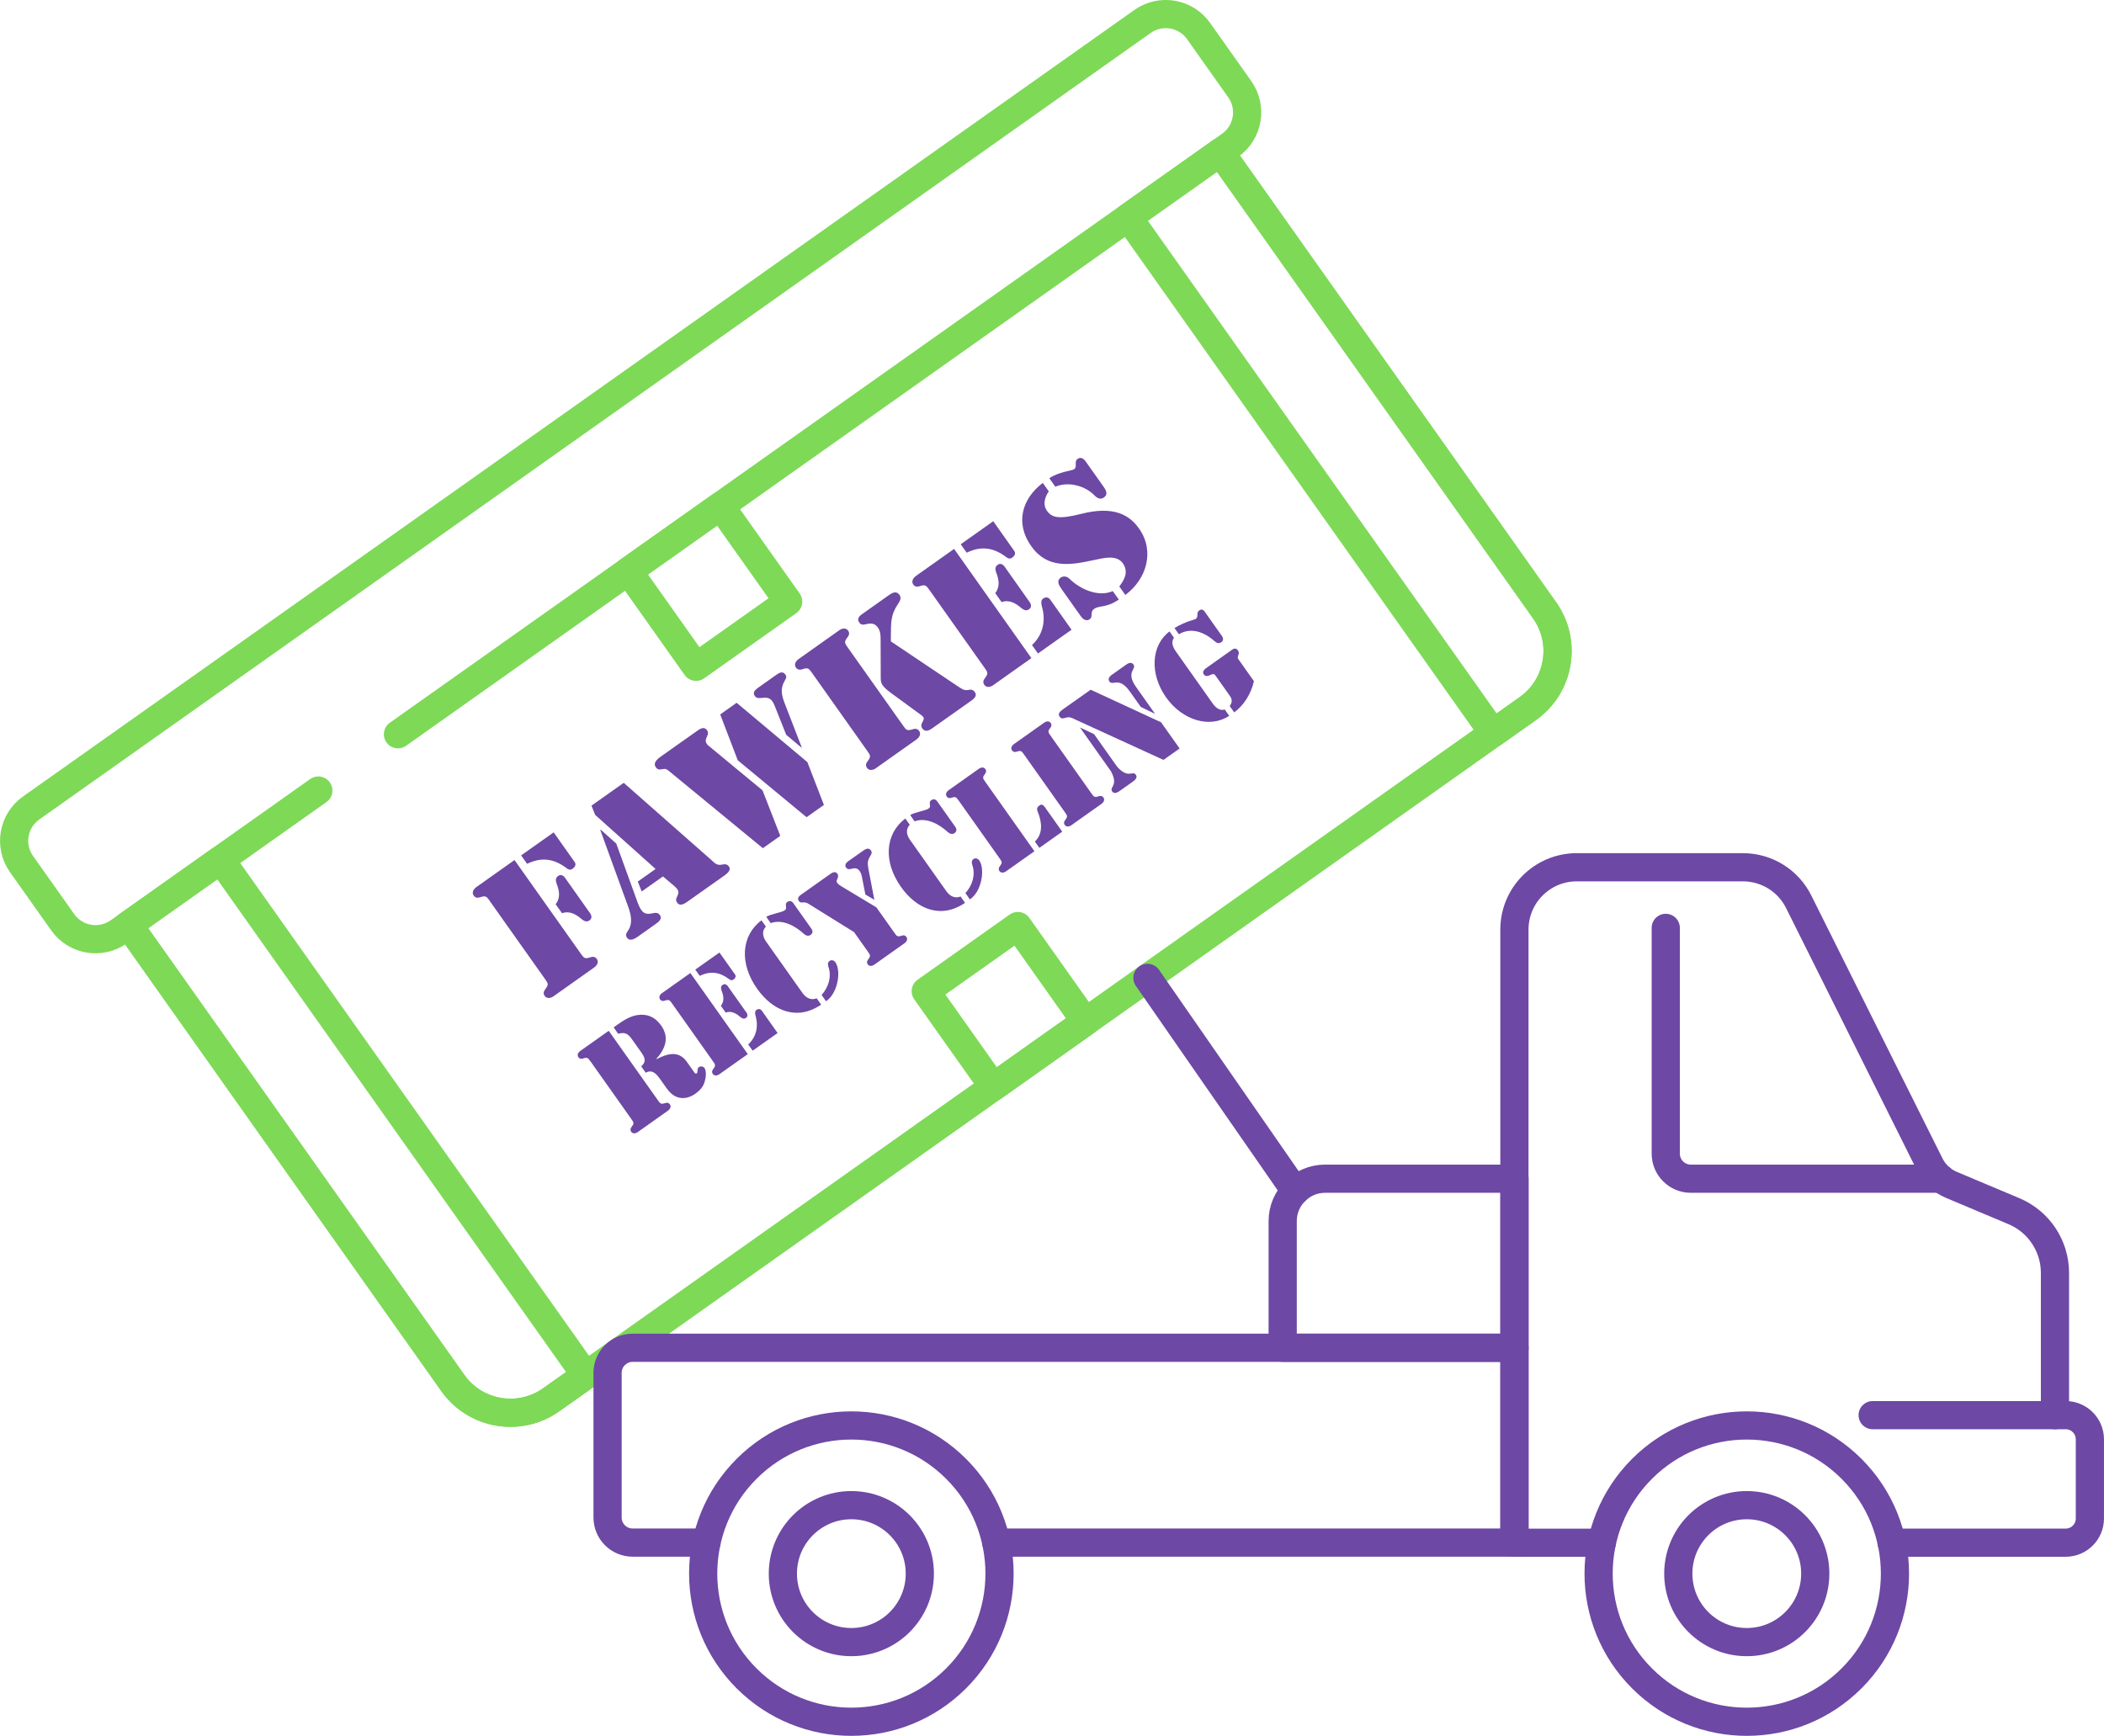 <?xml version="1.0" encoding="UTF-8"?>
<svg id="Layer_2" data-name="Layer 2" xmlns="http://www.w3.org/2000/svg" viewBox="0 0 332.13 274.05">
  <defs>
    <style>
      .cls-1 {
        stroke: #7ed957;
      }

      .cls-1, .cls-2 {
        fill: none;
        stroke-linecap: round;
        stroke-linejoin: round;
        stroke-width: 4.45px;
      }

      .cls-3 {
        fill: #6d48a4;
      }

      .cls-2 {
        stroke: #6d48a4;
      }
    </style>
  </defs>
  <g id="_Layer_" data-name="&amp;lt;Layer&amp;gt;">
    <g id="_40_yard_roro" data-name="40 yard roro">
      <g>
        <path class="cls-1" d="M192.64,24.03l51.19,72.33c3.55,5.02,2.36,11.96-2.65,15.51l-154.18,109.13c-5.02,3.55-11.96,2.36-15.51-2.65l-51.19-72.33"/>
        <path class="cls-1" d="M50.25,124.81l-31.5,22.3c-2.87,2.03-6.84,1.35-8.86-1.52l-6.49-9.17c-2.03-2.87-1.35-6.84,1.52-8.86L180.35,3.39c2.87-2.03,6.84-1.35,8.86,1.52l6.49,9.17c2.03,2.87,1.35,6.84-1.52,8.86L62.82,115.92"/>
        <path class="cls-1" d="M47.46,131.71h17.81v99.74h-6.68c-6.14,0-11.13-4.99-11.13-11.13v-88.61h0Z" transform="translate(-94.54 65.93) rotate(-35.29)"/>
        <path class="cls-1" d="M205.28,20.01h17.81v88.61c0,6.14-4.99,11.13-11.13,11.13h-6.68V20.01h0Z" transform="translate(-1.02 136.58) rotate(-35.29)"/>
      </g>
      <g>
        <path class="cls-2" d="M324.39,223.42v-22.46c0-4.25-2.55-8.09-6.47-9.74l-9.91-4.17c-1.46-.61-2.64-1.73-3.35-3.14l-20.73-41.55c-1.66-3.34-5.07-5.44-8.8-5.44h-26.23c-5.43,0-9.84,4.4-9.84,9.84v96.8h13.8"/>
        <circle class="cls-2" cx="275.74" cy="248.44" r="23.39" transform="translate(-94.91 267.74) rotate(-45)"/>
        <circle class="cls-2" cx="134.39" cy="248.44" r="23.39" transform="translate(-136.31 167.79) rotate(-45)"/>
        <circle class="cls-2" cx="134.39" cy="248.44" r="10.81"/>
        <circle class="cls-2" cx="275.74" cy="248.44" r="10.81"/>
        <path class="cls-2" d="M111.52,243.54h-11.65c-2.19,0-3.96-1.77-3.96-3.96v-22.84c0-2.19,1.77-3.96,3.96-3.96h139.2v30.76h-81.81"/>
        <path class="cls-2" d="M306.43,186.09h-39.52c-2.19,0-3.96-1.77-3.96-3.96v-35.64"/>
        <path class="cls-2" d="M295.61,223.42h30.48c2.1,0,3.81,1.71,3.81,3.81v12.51c0,2.1-1.71,3.81-3.81,3.81h-27.49"/>
        <path class="cls-2" d="M209.17,186.09h29.9v26.69h-36.59v-20c0-3.69,3-6.69,6.69-6.69Z"/>
        <line class="cls-2" x1="204.47" y1="188.03" x2="181.13" y2="154.38"/>
      </g>
      <g>
        <rect class="cls-1" x="102.9" y="83.33" width="17.81" height="18.5" transform="translate(-32.94 81.6) rotate(-35.29)"/>
        <rect class="cls-1" x="149.84" y="149.64" width="17.81" height="18.5" transform="translate(-62.62 120.91) rotate(-35.29)"/>
      </g>
      <g>
        <path class="cls-3" d="M77.4,142.36c-.6-.85-.68-1.01-1.66-.69-.37.12-.72.06-.95-.26-.47-.67.25-1.25.35-1.32l6.08-4.31,10.37,14.65c.6.85.68,1.01,1.66.69.36-.12.72-.06.95.26.47.67-.25,1.25-.35,1.32l-6.52,4.62c-.09.07-.89.56-1.36-.11-.23-.32-.17-.68.07-.98.63-.82.51-.95-.1-1.8l-8.55-12.07ZM82.26,135.05l5.14-3.64,3.31,4.68c.08.12.37.57-.32,1.06-.39.28-.67.13-1.03-.14-1.92-1.44-3.89-1.74-6.15-.63l-.95-1.34ZM87.71,142.75c.79-.94.59-2.15.18-3.17-.16-.47-.28-.94.2-1.28.71-.51,1.19.41,1.32.59l3.52,4.98c.13.18.83.93.12,1.44-.48.34-.88.07-1.28-.24-.83-.73-1.9-1.32-3.05-.89l-1.01-1.43Z"/>
        <path class="cls-3" d="M97.28,133.17l3.41,9.41c.63,1.67,1.23,1.83,2.25,1.62.48-.1.9-.19,1.23.27.46.65-.3,1.14-.76,1.47l-2.65,1.88c-.46.33-1.31.89-1.78.22-.39-.55.02-.81.34-1.42.3-.6.55-1.57-.17-3.51l-4.39-12.07.07-.05,2.44,2.18ZM104.66,138.36l-3.36,2.38-.62-1.56,2.81-1.99-9.54-8.54-.58-1.46,5.09-3.6,13.76,12.12c.6.55.93.97,1.77.79.42-.09.79-.11,1.08.31.44.62-.41,1.19-.84,1.5l-5.74,4.06c-.46.33-1.16.75-1.59.15-.26-.37-.2-.58-.02-.95.35-.77.33-1-.51-1.75l-1.72-1.45Z"/>
        <path class="cls-3" d="M123.16,131.97l-2.74,1.94-14.72-12.1c-.42-.36-.59-.48-1.13-.38-.46.08-.75.12-1.04-.3-.54-.76.41-1.43.94-1.8l5.35-3.78c.51-.36,1.26-1,1.79-.26.55.78-.63,1.31-.03,2.16.15.21.29.31.52.49l8.27,6.84,2.8,7.18ZM116.29,110.96l11.16,9.36,2.61,6.76-2.74,1.94-10.86-8.99-2.77-7.24,2.6-1.84ZM124.1,115.99l-1.67-4.21c-.16-.37-.26-.71-.51-1.06-.85-1.2-2.17.01-2.77-.84-.38-.53.04-.96.46-1.26l2.97-2.1c.44-.31.98-.62,1.4-.02.24.35.13.57-.08.92-.79,1.32-.52,2.34,0,3.7l2.67,6.9h-.06s-2.41-2.02-2.41-2.02Z"/>
        <path class="cls-3" d="M142.47,114.43c.6.85.68,1.01,1.66.69.36-.12.72-.06.95.26.47.67-.25,1.25-.35,1.32l-6.52,4.62c-.09.07-.89.56-1.36-.11-.23-.32-.17-.68.07-.98.63-.82.51-.95-.1-1.8l-8.55-12.07c-.6-.85-.68-1.01-1.66-.69-.37.12-.72.06-.95-.26-.47-.67.25-1.25.35-1.32l6.52-4.62c.09-.07.89-.56,1.36.11.23.32.17.68-.07.98-.63.82-.51.95.1,1.8l8.55,12.07ZM151.2,108.35c.57.36.91.7,1.62.58.46-.08.76-.09,1.07.35.47.67-.32,1.16-.78,1.49l-5.78,4.09c-.53.38-1.22.86-1.73.15-.54-.76.5-1.29.15-1.8-.13-.18-.49-.45-.67-.56l-4.46-3.27c-.45-.34-.95-.71-1.29-1.19s-.3-.96-.3-1.55l-.02-5.69c.01-.67-.04-1.32-.43-1.88-.44-.62-.99-.72-1.71-.56-.48.1-.89.25-1.22-.21-.51-.71.16-1.15.64-1.49l3.94-2.79c.55-.39,1.24-.84,1.76-.1.37.53.05,1-.25,1.46-1.17,1.72-1.08,2.98-1.11,4.97v.91s10.58,7.1,10.58,7.1Z"/>
        <path class="cls-3" d="M144.53,90.97l6.08-4.31,12.2,17.24-6.08,4.31c-.09.07-.89.56-1.36-.11-.23-.32-.17-.68.07-.98.63-.82.51-.95-.1-1.8l-8.55-12.07c-.6-.85-.68-1.01-1.66-.69-.37.12-.72.06-.95-.26-.47-.67.25-1.25.35-1.32ZM151.65,85.93l5.14-3.64,3.31,4.68c.08.12.37.57-.32,1.06-.39.28-.67.13-1.03-.14-1.92-1.44-3.89-1.74-6.15-.63l-.95-1.34ZM157.1,93.63c.79-.94.59-2.15.18-3.17-.16-.47-.28-.94.2-1.28.71-.51,1.19.41,1.32.59l3.52,4.98c.13.18.83.93.12,1.44-.48.34-.88.07-1.28-.24-.83-.73-1.9-1.32-3.05-.89l-1.01-1.43ZM162.91,101.83c1.7-1.55,2.24-3.83,1.55-6.11-.08-.46-.21-.93.21-1.22.74-.52,1.16.22,1.22.31l3.26,4.61-5.3,3.75-.95-1.34Z"/>
        <path class="cls-3" d="M165.56,77.58c-.66.92-.97,2.1-.3,3.05.8,1.13,1.91,1.38,5.4.5,5.19-1.32,7.64.19,9.14,2.31,2.53,3.57,1.2,8-2.16,10.49l-.95-1.34c.86-1.13,1.45-2.3.6-3.6-.98-1.48-3.11-.88-4.56-.58-3.77.83-7.39,1.43-9.95-2.19s-1.48-7.46,1.83-9.98l.95,1.34ZM167.48,92.85c-.34-.48-.71-1.19-.06-1.65.46-.33,1.04-.19,1.39.16,1.63,1.62,4.53,2.98,6.85,1.96l.95,1.34c-2.04,1.37-3.05.88-3.88,1.46-.74.52-.13,1.23-.71,1.64-.71.51-1.32-.35-1.4-.46l-3.15-4.45ZM174.24,76.9c.38.53.69,1.17.02,1.64-.55.39-1.07.1-1.47-.31-1.46-1.53-4.13-2.27-6.2-1.39l-.95-1.34c1.47-1,3.63-1.22,3.89-1.4.6-.42-.03-1.22.57-1.64.71-.51,1.22.31,1.35.49l2.79,3.94Z"/>
        <path class="cls-3" d="M93.25,167.63c-.45-.63-.5-.75-1.24-.51-.27.09-.53.04-.7-.2-.35-.5.19-.93.26-.98l4.52-3.2,7.71,10.89c.45.63.5.75,1.24.51.27-.09.53-.04.7.2.35.5-.19.93-.26.98l-4.84,3.43c-.07.05-.66.41-1.01-.08-.17-.24-.12-.5.05-.73.47-.61.38-.7-.07-1.34l-6.35-8.97ZM96.86,162.2l.09-.06c1.11-.79,2.25-1.65,3.63-1.88,1.55-.25,2.8.28,3.73,1.57,1.43,1.94.73,3.72-.72,5.37l.02.03c1.68-.86,3.45-1.44,4.77.35l1.07,1.51c.11.15.3.53.52.38.27-.19-.03-.73.38-1.02.22-.16.68-.09.85.15.35.5.23,1.53.06,2.09-.24.89-.76,1.46-1.5,1.98s-1.54.8-2.44.65c-1.03-.19-1.65-.88-2.22-1.69l-.82-1.16c-.56-.79-1.25-1.73-2.35-1.11l-.71-1.01c.86-.74.58-1.39-.01-2.23l-1.47-2.07c-.61-.86-1.08-1.13-2.16-.84l-.71-1.01Z"/>
        <path class="cls-3" d="M104.46,156.82l4.52-3.2,9.06,12.8-4.52,3.2c-.07.05-.66.41-1.01-.08-.17-.24-.12-.5.05-.73.47-.61.38-.7-.07-1.34l-6.35-8.97c-.45-.63-.5-.75-1.24-.51-.27.09-.53.04-.7-.2-.35-.5.19-.93.26-.98ZM109.75,153.08l3.82-2.7,2.46,3.47c.06.09.27.42-.24.79-.29.21-.5.1-.76-.1-1.43-1.07-2.89-1.29-4.57-.47l-.7-.99ZM113.79,158.79c.59-.7.44-1.59.13-2.35-.12-.35-.21-.7.15-.95.53-.38.88.3.98.44l2.62,3.7c.1.14.62.69.09,1.07-.36.25-.66.05-.95-.18-.61-.54-1.41-.98-2.26-.66l-.75-1.06ZM118.11,164.89c1.27-1.15,1.66-2.85,1.15-4.54-.06-.34-.15-.69.16-.91.55-.39.86.16.91.23l2.42,3.42-3.94,2.79-.7-.99Z"/>
        <path class="cls-3" d="M129.62,158.61c-3.81,2.6-7.62,1-10.1-2.51-2.8-3.95-2.56-8.34.68-10.81l.7.99c-.7.75-.48,1.65.03,2.37l5.74,8.11c.51.72,1.28,1.23,2.25.85l.7.99ZM120.96,144.75c.65-.43,2.44-.7,2.88-1.01.26-.18.29-.36.23-.65-.05-.3-.03-.52.21-.69.55-.39.92.14.98.23l2.81,3.97c.06.09.44.62-.11,1-.36.25-.77.11-1.07-.17-1.27-1.18-3.34-2.39-5.23-1.69l-.7-.99ZM130.95,151.71c.33-.23.71-.09.93.22.96,1.43.34,4.95-1.49,6.14l-.7-.99c1.11-1.22,1.61-2.88,1.09-4.42-.1-.36-.18-.69.18-.95Z"/>
        <path class="cls-3" d="M134.77,147.13l-6.92-4.3c-.34-.22-.58-.38-1-.37-.31.04-.54.07-.75-.22-.38-.53.2-.88.56-1.14l4.23-2.99c.38-.27.92-.7,1.31-.15.18.26.09.53-.01.78-.12.24-.2.4-.03.64.16.22.4.38.63.53l5.55,3.34,2.8,3.95c.45.63.5.75,1.24.51.27-.09.53-.04.7.2.35.5-.19.93-.26.98l-4.84,3.43c-.07.05-.66.41-1.01-.08-.17-.24-.12-.5.05-.73.47-.61.38-.7-.07-1.34l-2.16-3.05ZM136.61,141.23l-.52-2.62c-.07-.39-.14-.75-.39-1.09-.73-1.03-1.62.17-2.12-.53-.44-.62.33-1.03.74-1.32l1.9-1.34c.39-.28.9-.58,1.26-.07.21.29.1.54-.06.82-.5.79-.5,1.18-.33,2.11l.93,4.87-1.41-.83Z"/>
        <path class="cls-3" d="M152.33,142.54c-3.81,2.6-7.62,1-10.1-2.51-2.8-3.95-2.56-8.34.68-10.81l.7.99c-.7.75-.48,1.65.03,2.37l5.74,8.11c.51.72,1.28,1.23,2.25.85l.7.99ZM143.68,128.68c.65-.43,2.44-.7,2.88-1.01.26-.18.29-.36.23-.65-.05-.3-.03-.52.21-.69.55-.39.92.14.98.23l2.81,3.97c.06.09.44.62-.11,1-.36.25-.77.11-1.07-.17-1.27-1.18-3.34-2.39-5.23-1.69l-.7-.99ZM153.66,135.63c.33-.23.71-.09.93.22.96,1.43.34,4.95-1.49,6.14l-.7-.99c1.11-1.22,1.61-2.88,1.09-4.42-.1-.36-.18-.69.18-.95Z"/>
        <path class="cls-3" d="M163.29,134.39l-4.52,3.2c-.07.05-.66.41-1.01-.08-.17-.24-.12-.5.05-.73.47-.61.38-.7-.07-1.34l-6.35-8.97c-.45-.63-.5-.75-1.24-.51-.27.09-.53.04-.7-.2-.35-.5.19-.93.26-.98l4.84-3.43c.07-.05.66-.41,1.01.08.17.24.12.5-.05.73-.47.61-.38.7.07,1.34l7.71,10.89ZM163.36,132.86c1.25-1.17,1.19-2.93.43-4.77-.18-.44-.05-.68.31-.94.39-.28.66.02.89.35l2.69,3.8-3.61,2.56-.7-.99Z"/>
        <path class="cls-3" d="M172.24,125.19c.45.63.5.75,1.24.51.27-.09.53-.04.7.2.35.5-.19.93-.26.98l-4.84,3.43c-.07.05-.66.41-1.01-.08-.17-.24-.12-.5.05-.73.47-.61.38-.7-.07-1.34l-6.35-8.97c-.45-.63-.5-.75-1.24-.51-.27.09-.53.04-.7-.2-.35-.5.19-.93.26-.98l4.84-3.43c.07-.05.66-.41,1.01.08.17.24.12.5-.05.73-.47.61-.38.7.07,1.34l6.35,8.97Z"/>
        <path class="cls-3" d="M170.51,114.9l.03-.02,2.17,1.03,3.66,5.17c1.79,1.95,2.41.5,2.93,1.24.38.53-.35.99-.54,1.13l-1.95,1.38c-.19.13-.87.66-1.24.13-.52-.74,1.05-.84-.19-3.18l-4.87-6.88ZM183.28,114.03l2.93,4.14-2.55,1.8-13.91-6.37c-.61-.29-.88-.48-1.58-.27-.36.1-.63.19-.9-.18-.36-.51.15-.88.5-1.15l4.4-3.11,11.11,5.14ZM178.35,109.17c-1.73-2.45-2.68-.8-3.23-1.59-.34-.48.2-.91.37-1.03l2.33-1.65c.17-.12.76-.49,1.1,0,.56.79-1.31,1.13.43,3.58l2.94,4.16-.03.02-2.18-1.05-1.72-2.43Z"/>
        <path class="cls-3" d="M191.4,111.03c.44.62,1.08,1.24,1.94.99l.7.99c-3.04,2.02-7.39.74-9.98-2.93s-2.37-8.21.56-10.39l.7.99c-.51.72-.15,1.52.28,2.14l5.8,8.2ZM194.11,111.48c.6-.76.22-1.36.01-1.65l-2.18-3.08c-.27-.38-.34-.45-1.11-.09-.32.13-.6.09-.81-.2-.33-.46.26-.9.35-.96l4.09-2.9c.09-.06.56-.48.96.09.21.29.14.52.06.73-.2.48,0,.65.06.73l2.4,3.39c-.44,1.93-1.51,3.74-3.11,4.93l-.7-.99ZM185.39,99.15c1.91-1.12,3.17-1.29,3.36-1.43.51-.36.01-.96.56-1.35.51-.36.81.12.87.21l2.7,3.82c.06.09.44.62-.09.99-.44.31-.79.07-1.13-.22-2.08-1.82-4.12-1.94-5.56-1.03l-.7-.99Z"/>
      </g>
    </g>
  </g>
</svg>
